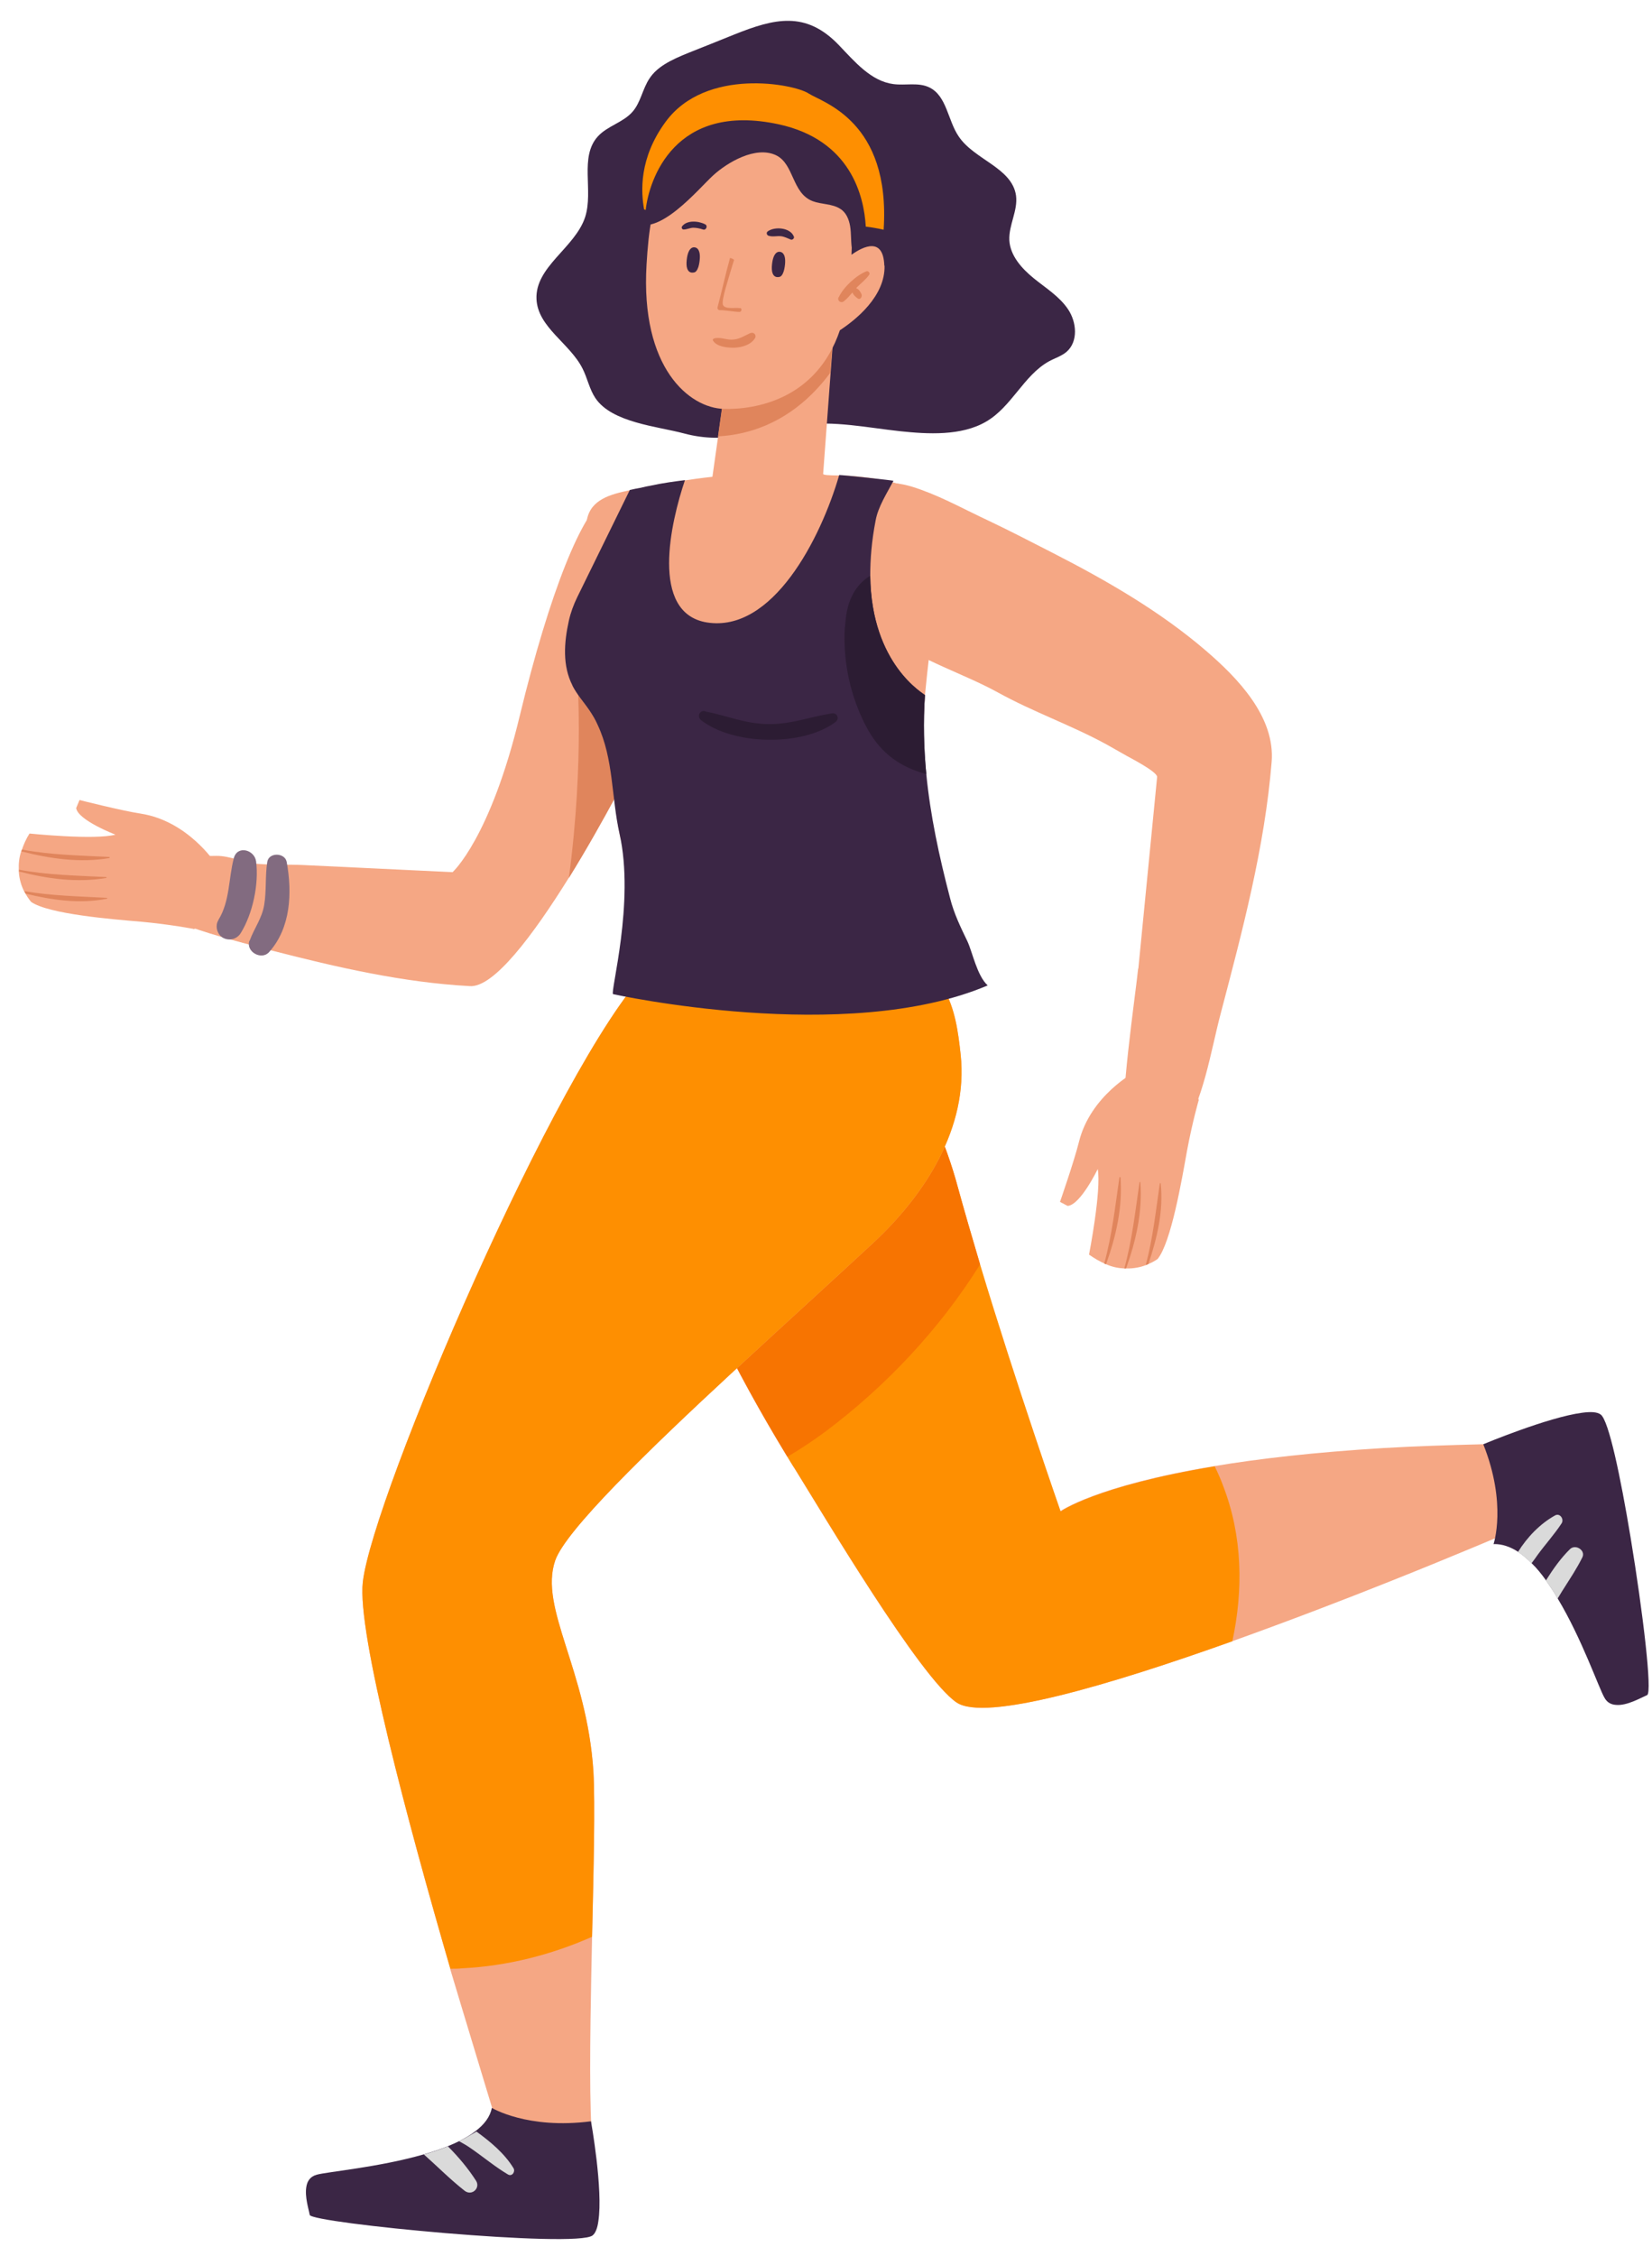 <?xml version="1.0" encoding="UTF-8"?>
<svg xmlns="http://www.w3.org/2000/svg" width="74" height="101" viewBox="0 0 74 101" fill="none">
  <g clip-path="url(#clip0_604_31069)">
    <path d="M8.672 41.585C8.672 41.585 7.642 41.385 6.342 41.265C5.042 41.155 2.182 40.925 1.392 40.375C1.392 40.375 1.272 40.235 1.132 39.995C1.112 39.965 1.092 39.925 1.072 39.885C0.962 39.665 0.862 39.365 0.842 39.015C0.842 38.985 0.842 38.965 0.842 38.935C0.832 38.685 0.852 38.395 0.952 38.105C0.952 38.075 0.972 38.055 0.982 38.035C1.062 37.805 1.162 37.565 1.322 37.315C1.322 37.315 4.222 37.615 5.172 37.365C5.172 37.365 3.492 36.725 3.412 36.175L3.562 35.815C3.562 35.815 5.452 36.295 6.312 36.425C8.412 36.755 9.632 38.625 9.632 38.625C9.632 38.625 10.052 40.985 8.662 41.605L8.672 41.585Z" fill="#F5A784"></path>
    <path d="M0.962 38.105C0.962 38.105 0.982 38.055 0.992 38.035C2.282 38.275 3.572 38.295 4.892 38.365C4.922 38.365 4.922 38.405 4.892 38.415C3.572 38.635 2.252 38.445 0.962 38.115V38.105Z" fill="#E0855C"></path>
    <path d="M0.852 39.015C0.852 39.015 0.852 38.965 0.852 38.935C2.142 39.175 3.432 39.195 4.752 39.265C4.782 39.265 4.782 39.305 4.752 39.305C3.442 39.525 2.132 39.345 0.852 39.015Z" fill="#E0855C"></path>
    <path d="M1.152 40.005C1.152 40.005 1.112 39.935 1.092 39.895C2.312 40.105 3.532 40.125 4.782 40.195C4.812 40.195 4.812 40.235 4.782 40.235C3.562 40.475 2.332 40.295 1.142 40.005H1.152Z" fill="#E0855C"></path>
    <path d="M53.702 49.225C53.702 49.225 53.412 50.225 53.172 51.515C52.942 52.795 52.462 55.625 51.852 56.365C51.852 56.365 51.702 56.475 51.452 56.585C51.412 56.605 51.382 56.615 51.332 56.635C51.102 56.725 50.792 56.795 50.442 56.785C50.412 56.785 50.392 56.785 50.362 56.785C50.112 56.775 49.832 56.725 49.542 56.595C49.522 56.585 49.492 56.575 49.472 56.565C49.252 56.465 49.022 56.335 48.782 56.165C48.782 56.165 49.342 53.305 49.172 52.335C49.172 52.335 48.392 53.955 47.822 53.985L47.482 53.805C47.482 53.805 48.122 51.965 48.332 51.115C48.842 49.055 50.812 48.005 50.812 48.005C50.812 48.005 53.192 47.795 53.692 49.235L53.702 49.225Z" fill="#F5A784"></path>
    <path d="M49.532 56.595C49.532 56.595 49.482 56.575 49.462 56.565C49.812 55.305 49.952 54.025 50.142 52.715C50.142 52.685 50.182 52.685 50.192 52.715C50.292 54.045 49.992 55.355 49.542 56.605L49.532 56.595Z" fill="#E0855C"></path>
    <path d="M50.442 56.785C50.442 56.785 50.392 56.785 50.362 56.785C50.712 55.525 50.852 54.245 51.042 52.935C51.042 52.905 51.082 52.905 51.082 52.935C51.182 54.255 50.882 55.555 50.442 56.785Z" fill="#E0855C"></path>
    <path d="M51.442 56.585C51.442 56.585 51.372 56.615 51.322 56.635C51.642 55.445 51.772 54.225 51.952 52.985C51.952 52.955 51.992 52.955 51.992 52.985C52.122 54.215 51.832 55.425 51.442 56.585Z" fill="#E0855C"></path>
    <path d="M50.982 43.365C50.862 44.555 50.122 49.505 50.372 50.765C50.412 50.985 50.492 51.215 50.672 51.345C50.802 51.435 50.962 51.465 51.112 51.495C51.462 51.555 51.832 51.595 52.162 51.465C52.482 51.335 52.722 51.065 52.912 50.775C53.922 49.245 54.222 47.105 54.682 45.365C55.652 41.675 56.652 37.925 56.962 34.115C57.132 32.085 55.422 30.335 54.012 29.125C51.962 27.365 49.582 25.995 47.182 24.765C46.222 24.275 45.262 23.775 44.292 23.315C43.282 22.845 42.312 22.305 41.262 21.925C40.742 21.735 40.192 21.585 39.642 21.625C38.572 21.695 37.602 22.545 37.372 23.595C37.322 23.835 37.302 24.095 37.342 24.335C37.392 24.695 37.552 25.025 37.732 25.335C38.112 25.995 38.592 26.605 39.142 27.125C39.482 27.445 39.492 28.235 39.862 28.515C41.282 29.595 43.122 30.135 44.692 30.995C46.282 31.875 47.992 32.465 49.582 33.335C49.882 33.505 50.182 33.675 50.482 33.845C50.622 33.925 51.852 34.555 51.832 34.785C51.552 37.645 51.272 40.495 50.992 43.355L50.982 43.365ZM50.662 48.565C50.662 48.565 50.642 48.595 50.622 48.615C50.622 48.595 50.632 48.585 50.642 48.555H50.662V48.565Z" fill="#F5A784"></path>
    <path d="M67.542 68.635C67.422 69.005 67.372 69.205 67.342 69.305C67.402 69.125 67.542 68.635 67.542 68.635Z" fill="#F5A784"></path>
    <path d="M29.343 53.065C30.993 57.495 33.093 61.745 35.593 65.745C36.863 67.785 41.203 75.105 42.843 76.215C44.123 77.085 49.673 75.445 55.193 73.475C57.733 72.565 60.263 71.595 62.363 70.755C65.223 69.615 67.293 68.725 67.523 68.635C67.563 68.435 67.633 68.195 67.723 67.895C68.493 65.065 66.443 64.655 66.443 64.655C64.833 64.695 63.343 64.745 61.973 64.825C58.863 65.015 56.363 65.305 54.393 65.635C49.073 66.515 47.493 67.655 47.493 67.655C47.493 67.655 44.423 58.865 42.863 53.055C41.933 49.595 38.823 42.945 34.623 42.585C32.483 42.405 30.433 43.975 29.503 45.785C28.203 48.285 28.363 50.465 29.333 53.065H29.343Z" fill="#F5A784"></path>
    <path d="M66.912 69.125C67.282 69.115 67.652 69.245 67.992 69.465C68.202 69.605 68.402 69.775 68.602 69.975C68.832 70.195 69.042 70.455 69.242 70.735C69.422 70.995 69.612 71.265 69.772 71.555C70.862 73.365 71.622 75.585 71.872 76.005C71.992 76.225 72.182 76.315 72.402 76.325C72.882 76.365 73.502 76.005 73.782 75.885C74.022 75.775 73.592 72.165 73.042 68.835C72.592 66.115 72.062 63.585 71.702 63.325C71.542 63.205 71.252 63.195 70.872 63.245C69.332 63.445 66.442 64.655 66.442 64.655C67.512 67.335 66.902 69.125 66.902 69.125H66.912Z" fill="#3B2645"></path>
    <path d="M69.242 70.745C69.422 71.005 69.612 71.275 69.772 71.565C69.862 71.425 69.942 71.275 70.042 71.125C70.332 70.665 70.642 70.205 70.882 69.715C71.032 69.405 70.582 69.115 70.332 69.345C69.922 69.745 69.582 70.225 69.272 70.715C69.272 70.725 69.262 70.735 69.252 70.745H69.242Z" fill="#DADADA"></path>
    <path d="M67.992 69.475C68.202 69.615 68.402 69.785 68.602 69.985C68.692 69.865 68.792 69.735 68.872 69.615C69.222 69.135 69.632 68.685 69.952 68.195C70.072 68.005 69.872 67.715 69.652 67.845C69.002 68.205 68.412 68.805 67.992 69.485V69.475Z" fill="#DADADA"></path>
    <path d="M29.342 53.065C30.922 57.295 32.982 61.325 35.272 65.215C35.382 65.395 35.482 65.575 35.602 65.745C36.872 67.785 41.212 75.105 42.852 76.215C44.132 77.085 49.682 75.445 55.202 73.475C55.702 71.145 55.652 68.755 54.792 66.525C54.682 66.225 54.552 65.925 54.412 65.645C49.092 66.525 47.512 67.665 47.512 67.665C47.512 67.665 45.492 61.885 43.902 56.605C43.532 55.365 43.182 54.155 42.882 53.065C41.952 49.605 38.842 42.955 34.642 42.595C32.502 42.415 30.452 43.985 29.522 45.795C28.222 48.295 28.382 50.475 29.352 53.075L29.342 53.065Z" fill="#FE8F01"></path>
    <path d="M29.342 53.065C30.922 57.295 32.912 61.365 35.272 65.215C35.872 64.865 36.452 64.475 36.992 64.075C39.672 62.065 42.092 59.505 43.902 56.605C43.532 55.365 43.182 54.155 42.882 53.065C41.952 49.605 38.842 42.955 34.642 42.595C32.502 42.415 30.452 43.985 29.522 45.795C28.222 48.295 28.382 50.475 29.352 53.075L29.342 53.065Z" fill="#F77401"></path>
    <path d="M20.162 88.135C20.352 88.785 22.602 96.205 22.602 96.205C24.372 97.115 26.702 96.925 26.702 96.925C26.432 96.135 26.412 93.485 26.452 90.435C26.472 89.225 26.492 87.945 26.522 86.705C26.592 83.655 26.662 80.765 26.582 79.315C26.292 74.745 24.132 71.985 24.872 69.855C25.342 68.515 28.982 64.975 32.832 61.415C35.052 59.365 37.332 57.295 39.122 55.635C41.432 53.485 43.382 50.485 43.032 47.215C42.922 46.195 42.782 45.145 42.272 44.265C41.252 42.505 37.532 42.085 35.642 41.865C33.392 41.605 30.642 41.735 28.972 43.475C24.972 47.635 16.692 66.975 16.252 70.825C15.992 73.095 18.272 81.595 20.172 88.135H20.162Z" fill="#F5A784"></path>
    <path d="M13.723 97.895C13.643 98.345 13.833 98.915 13.873 99.155C13.933 99.525 25.803 100.655 26.543 100.075C26.673 99.975 26.763 99.745 26.803 99.435C27.023 98.025 26.473 94.965 26.473 94.965C23.623 95.335 22.033 94.365 22.033 94.365C21.953 94.765 21.693 95.105 21.313 95.395C21.093 95.565 20.843 95.715 20.563 95.855C20.403 95.935 20.243 96.005 20.073 96.075C19.733 96.215 19.363 96.335 18.983 96.445C16.973 97.025 14.653 97.225 14.193 97.355C13.893 97.435 13.763 97.645 13.723 97.895Z" fill="#3B2645"></path>
    <path d="M20.562 95.855C20.733 95.945 20.902 96.045 21.062 96.155C21.633 96.545 22.163 96.995 22.753 97.345C22.942 97.455 23.093 97.215 23.003 97.065C22.593 96.395 21.973 95.885 21.343 95.425C21.093 95.565 20.843 95.725 20.562 95.855Z" fill="#DADADA"></path>
    <path d="M18.983 96.445C19.593 96.985 20.173 97.575 20.813 98.075C21.133 98.325 21.533 97.955 21.323 97.625C20.983 97.095 20.553 96.575 20.063 96.085C19.723 96.225 19.353 96.345 18.973 96.455L18.983 96.445Z" fill="#DADADA"></path>
    <path d="M20.162 88.135C20.352 88.135 20.532 88.135 20.722 88.115C22.712 88.015 24.692 87.515 26.522 86.705C26.592 83.655 26.662 80.765 26.582 79.315C26.292 74.745 24.132 71.985 24.872 69.855C25.342 68.515 28.982 64.975 32.832 61.415C35.052 59.365 37.332 57.295 39.122 55.635C41.432 53.485 43.382 50.485 43.032 47.215C42.922 46.195 42.782 45.145 42.272 44.265C41.252 42.505 37.532 42.085 35.642 41.865C33.392 41.605 30.642 41.735 28.972 43.475C24.972 47.635 16.692 66.975 16.252 70.825C15.992 73.095 18.272 81.595 20.172 88.135H20.162Z" fill="#FE8F01"></path>
    <path d="M29.762 2.885C30.092 2.675 30.472 2.515 30.842 2.365C31.522 2.095 32.202 1.825 32.892 1.545C34.692 0.825 36.092 0.475 37.572 2.015C38.282 2.755 39.012 3.635 40.022 3.765C40.562 3.835 41.142 3.675 41.632 3.915C42.412 4.295 42.452 5.385 42.942 6.105C43.642 7.155 45.332 7.505 45.512 8.755C45.602 9.425 45.182 10.075 45.212 10.755C45.252 11.445 45.762 12.015 46.302 12.455C46.842 12.895 47.452 13.265 47.842 13.845C48.232 14.425 48.302 15.285 47.782 15.745C47.552 15.945 47.242 16.035 46.972 16.185C45.852 16.815 45.312 18.215 44.172 18.875C43.062 19.525 41.552 19.435 40.322 19.305C38.842 19.145 37.362 18.825 35.882 19.025C34.012 19.285 32.542 19.915 30.642 19.405C29.452 19.085 27.412 18.925 26.672 17.825C26.402 17.425 26.312 16.925 26.092 16.495C25.522 15.365 24.092 14.655 24.032 13.395C23.962 11.935 25.762 11.095 26.212 9.715C26.592 8.525 25.942 7.025 26.782 6.105C27.212 5.635 27.912 5.485 28.332 5.005C28.702 4.585 28.782 3.975 29.092 3.515C29.262 3.255 29.492 3.055 29.762 2.885Z" fill="#3B2645"></path>
    <path d="M28.262 28.355C28.102 25.195 27.782 21.945 27.202 22.245C26.092 22.815 24.612 26.555 23.282 32.045C21.962 37.535 20.272 39.045 20.272 39.045C18.042 38.935 15.812 38.835 13.572 38.725C12.902 38.695 12.232 38.725 11.562 38.675C10.932 38.625 10.302 38.305 9.682 38.315C8.542 38.325 7.312 38.375 6.402 39.065C6.252 39.175 6.122 39.305 6.052 39.475C5.982 39.635 5.992 39.825 6.002 40.005C6.002 40.145 6.012 40.295 6.082 40.425C6.292 40.785 6.832 40.715 7.172 40.865C7.632 41.055 8.032 41.325 8.512 41.495C9.712 41.915 10.952 42.235 12.182 42.555C15.092 43.305 18.062 43.985 21.032 44.145C22.112 44.245 23.902 41.825 25.462 39.325C27.072 36.725 28.422 34.035 28.422 34.035C28.422 34.035 28.392 31.245 28.242 28.375L28.262 28.355ZM9.512 38.715C9.512 38.715 9.492 38.695 9.472 38.675C9.482 38.675 9.502 38.695 9.512 38.695V38.715Z" fill="#F5A784"></path>
    <path d="M28.442 34.015C28.442 34.015 27.092 36.705 25.482 39.305C26.192 33.965 25.842 30.075 25.842 30.075C25.782 27.945 27.462 28.135 28.272 28.355C28.422 31.225 28.452 34.015 28.452 34.015H28.442Z" fill="#E0855C"></path>
    <path d="M25.642 30.695C25.852 31.095 26.152 31.445 26.412 31.815C26.552 32.025 26.672 32.235 26.772 32.455C27.512 33.975 27.432 35.685 27.752 37.325C27.932 38.265 28.452 39.155 28.602 40.105C28.632 40.265 28.962 41.465 29.112 41.545C29.112 41.545 29.302 41.925 30.682 42.475C33.432 42.695 37.172 42.505 41.812 41.165C41.432 41.125 41.242 35.635 41.242 34.865V34.795C41.242 34.635 41.362 32.205 41.432 31.135C41.462 30.835 41.492 30.545 41.522 30.245C41.622 29.295 41.742 28.345 41.942 27.375C42.302 25.555 42.952 24.245 41.822 22.575C41.732 22.435 41.632 22.305 41.502 22.195C41.342 22.065 41.152 21.985 40.952 21.905C39.952 21.495 38.682 21.305 37.602 21.285C37.122 21.285 36.872 21.265 36.872 21.215L37.372 14.475C37.372 14.475 32.652 14.885 32.532 16.965L31.912 21.345C31.912 21.345 31.402 21.395 30.692 21.505C30.212 21.565 29.672 21.645 29.142 21.755C29.012 21.785 28.872 21.805 28.722 21.845C28.562 21.875 28.392 21.915 28.222 21.945C27.342 22.125 26.462 22.365 26.292 23.265C26.062 24.525 26.092 25.705 25.712 26.975C25.702 27.045 25.672 27.115 25.652 27.185C25.322 28.355 25.102 29.625 25.652 30.685L25.642 30.695Z" fill="#F5A784"></path>
    <path d="M37.202 16.675C35.552 18.905 33.552 19.465 32.162 19.535L32.522 16.975C32.642 14.905 37.362 14.485 37.362 14.485L37.192 16.675H37.202Z" fill="#E0855C"></path>
    <path d="M39.612 11.895C39.572 10.595 38.672 11.025 38.142 11.405C38.202 10.165 38.122 9.115 37.812 8.375C36.832 6.015 32.022 5.285 29.752 8.305C29.232 8.995 29.052 10.305 28.962 11.835C28.682 16.495 30.892 18.265 32.422 18.305C33.812 18.345 36.572 17.895 37.622 14.785C38.322 14.325 39.662 13.265 39.622 11.885L39.612 11.895Z" fill="#F5A784"></path>
    <path d="M31.092 12.195C31.092 12.195 30.682 12.335 30.762 11.625C30.832 10.985 31.122 11.075 31.122 11.075C31.122 11.075 31.402 11.075 31.342 11.645C31.282 12.205 31.092 12.195 31.092 12.195Z" fill="#3B2645"></path>
    <path d="M34.913 12.395C34.913 12.395 34.503 12.535 34.583 11.825C34.653 11.185 34.943 11.275 34.943 11.275C34.943 11.275 35.223 11.275 35.163 11.845C35.103 12.405 34.913 12.395 34.913 12.395Z" fill="#3B2645"></path>
    <path d="M33.142 13.795C32.942 13.755 32.472 13.865 32.382 13.645C32.302 13.455 32.662 12.385 32.712 12.195C32.772 11.995 32.822 11.815 32.882 11.635C32.862 11.625 32.852 11.605 32.832 11.595C32.792 11.575 32.742 11.555 32.702 11.545C32.492 12.285 32.332 13.055 32.142 13.755C32.122 13.815 32.172 13.885 32.232 13.885C32.532 13.885 32.822 13.955 33.122 13.965C33.222 13.965 33.252 13.805 33.152 13.785L33.142 13.795Z" fill="#E0855C"></path>
    <path d="M31.592 10.045C31.312 9.895 30.772 9.835 30.552 10.135C30.512 10.185 30.552 10.275 30.622 10.275C30.762 10.275 30.892 10.205 31.042 10.195C31.202 10.195 31.342 10.225 31.492 10.275C31.622 10.325 31.722 10.115 31.592 10.045Z" fill="#3B2645"></path>
    <path d="M35.562 10.595C35.412 10.185 34.692 10.125 34.382 10.365C34.312 10.425 34.352 10.535 34.432 10.555C34.612 10.615 34.802 10.555 34.982 10.575C35.142 10.595 35.272 10.665 35.422 10.725C35.502 10.755 35.592 10.665 35.562 10.585V10.595Z" fill="#3B2645"></path>
    <path d="M33.602 14.915C33.312 15.045 33.102 15.205 32.762 15.205C32.502 15.205 32.222 15.075 31.982 15.155C31.942 15.165 31.912 15.215 31.942 15.255C32.122 15.535 32.612 15.575 32.922 15.565C33.252 15.545 33.642 15.435 33.822 15.135C33.902 14.995 33.752 14.845 33.612 14.915H33.602Z" fill="#E0855C"></path>
    <path d="M38.872 7.815C39.632 8.775 38.872 10.055 38.352 10.945C38.312 11.025 38.232 11.115 38.152 11.075C38.112 10.765 38.132 10.445 38.082 10.135C38.032 9.825 37.902 9.505 37.632 9.345C37.272 9.115 36.792 9.155 36.402 9.005C35.462 8.645 35.582 7.335 34.752 6.945C33.842 6.525 32.592 7.265 31.952 7.845C31.292 8.445 29.462 10.685 28.372 9.925C28.052 9.695 27.912 9.285 27.892 8.885C27.812 7.605 28.822 6.725 29.672 5.915C30.342 5.275 31.302 4.815 32.202 4.655C33.092 4.495 34.152 4.615 34.992 4.985C35.972 5.415 36.822 6.065 37.632 6.745C38.012 7.055 38.552 7.385 38.872 7.805V7.815Z" fill="#3B2645"></path>
    <path d="M25.642 30.695C25.852 31.105 26.162 31.445 26.412 31.815C26.552 32.025 26.672 32.225 26.772 32.455C27.492 33.985 27.382 35.685 27.752 37.325C28.442 40.395 27.322 44.425 27.462 44.505C27.462 44.505 37.912 46.815 44.242 44.115C43.762 43.675 43.562 42.625 43.332 42.135C43.032 41.515 42.732 40.895 42.562 40.225C42.062 38.315 41.672 36.495 41.492 34.645C41.382 33.495 41.352 32.325 41.432 31.115C41.432 31.075 39.022 29.785 38.982 25.765C38.982 25.045 39.042 24.225 39.222 23.305C39.332 22.685 39.732 22.075 40.022 21.525C40.022 21.505 37.752 21.265 37.592 21.265C36.762 24.125 34.602 28.335 31.662 27.865C29.092 27.445 30.052 23.355 30.682 21.495C30.202 21.555 29.672 21.625 29.132 21.745C29.012 21.765 28.862 21.795 28.712 21.835C28.552 21.865 28.372 21.895 28.212 21.935L25.852 26.745C25.692 27.075 25.562 27.425 25.482 27.785C25.262 28.775 25.192 29.805 25.642 30.685V30.695Z" fill="#3B2645"></path>
    <path d="M28.912 9.395C28.912 9.395 28.872 9.375 28.852 9.375C28.712 8.595 28.612 7.085 29.822 5.445C31.622 3.005 35.572 3.755 36.222 4.185C36.832 4.585 39.902 5.405 39.582 10.285C39.312 10.225 39.052 10.175 38.782 10.145C38.702 8.765 38.102 6.265 34.882 5.565C30.212 4.555 29.072 8.045 28.922 9.405L28.912 9.395Z" fill="#FE8F01"></path>
    <path d="M11.182 42.115C11.382 41.565 11.732 41.115 11.832 40.525C11.942 39.885 11.872 39.225 11.972 38.585C12.042 38.145 12.762 38.165 12.842 38.585C13.092 39.955 13.032 41.535 12.052 42.625C11.712 43.005 11.002 42.605 11.172 42.115H11.182Z" fill="#826B80"></path>
    <path d="M9.782 41.185C10.302 40.345 10.232 39.345 10.472 38.425C10.622 37.825 11.402 38.035 11.472 38.565C11.602 39.575 11.322 40.905 10.782 41.775C10.612 42.045 10.272 42.135 9.992 41.985C9.952 41.965 9.912 41.925 9.872 41.895C9.702 41.715 9.642 41.415 9.782 41.195V41.185Z" fill="#826B80"></path>
    <path d="M37.572 13.305C37.782 12.855 38.352 12.325 38.812 12.145C38.892 12.115 38.992 12.225 38.932 12.305C38.782 12.515 38.572 12.675 38.392 12.855C38.383 12.865 38.362 12.885 38.352 12.905C38.462 12.945 38.523 13.025 38.593 13.175C38.633 13.285 38.532 13.445 38.413 13.355C38.303 13.275 38.233 13.205 38.182 13.095C38.062 13.235 37.943 13.375 37.803 13.485C37.672 13.595 37.492 13.465 37.562 13.305H37.572Z" fill="#E0855C"></path>
    <path d="M37.842 28.085C37.762 29.485 38.032 30.895 38.622 32.165C38.852 32.665 39.142 33.155 39.532 33.555C40.062 34.105 40.762 34.465 41.492 34.655C41.382 33.505 41.352 32.335 41.432 31.125C41.432 31.085 39.022 29.795 38.982 25.775C38.642 25.975 38.362 26.285 38.182 26.645C37.952 27.085 37.882 27.585 37.852 28.075L37.842 28.085Z" fill="#2C1C33"></path>
    <path d="M31.581 31.846C32.551 32.035 33.392 32.406 34.412 32.416C35.412 32.435 36.291 32.086 37.261 31.936C37.502 31.895 37.621 32.175 37.422 32.325C35.952 33.425 32.852 33.365 31.412 32.245C31.212 32.096 31.322 31.785 31.581 31.835V31.846Z" fill="#2C1C33"></path>
  </g>
  <defs>
    <clipPath id="clip0_604_31069">
      <rect width="73.01" height="99.306" fill="white" transform="translate(0.84 0.932)"></rect>
    </clipPath>
  </defs>
</svg>
